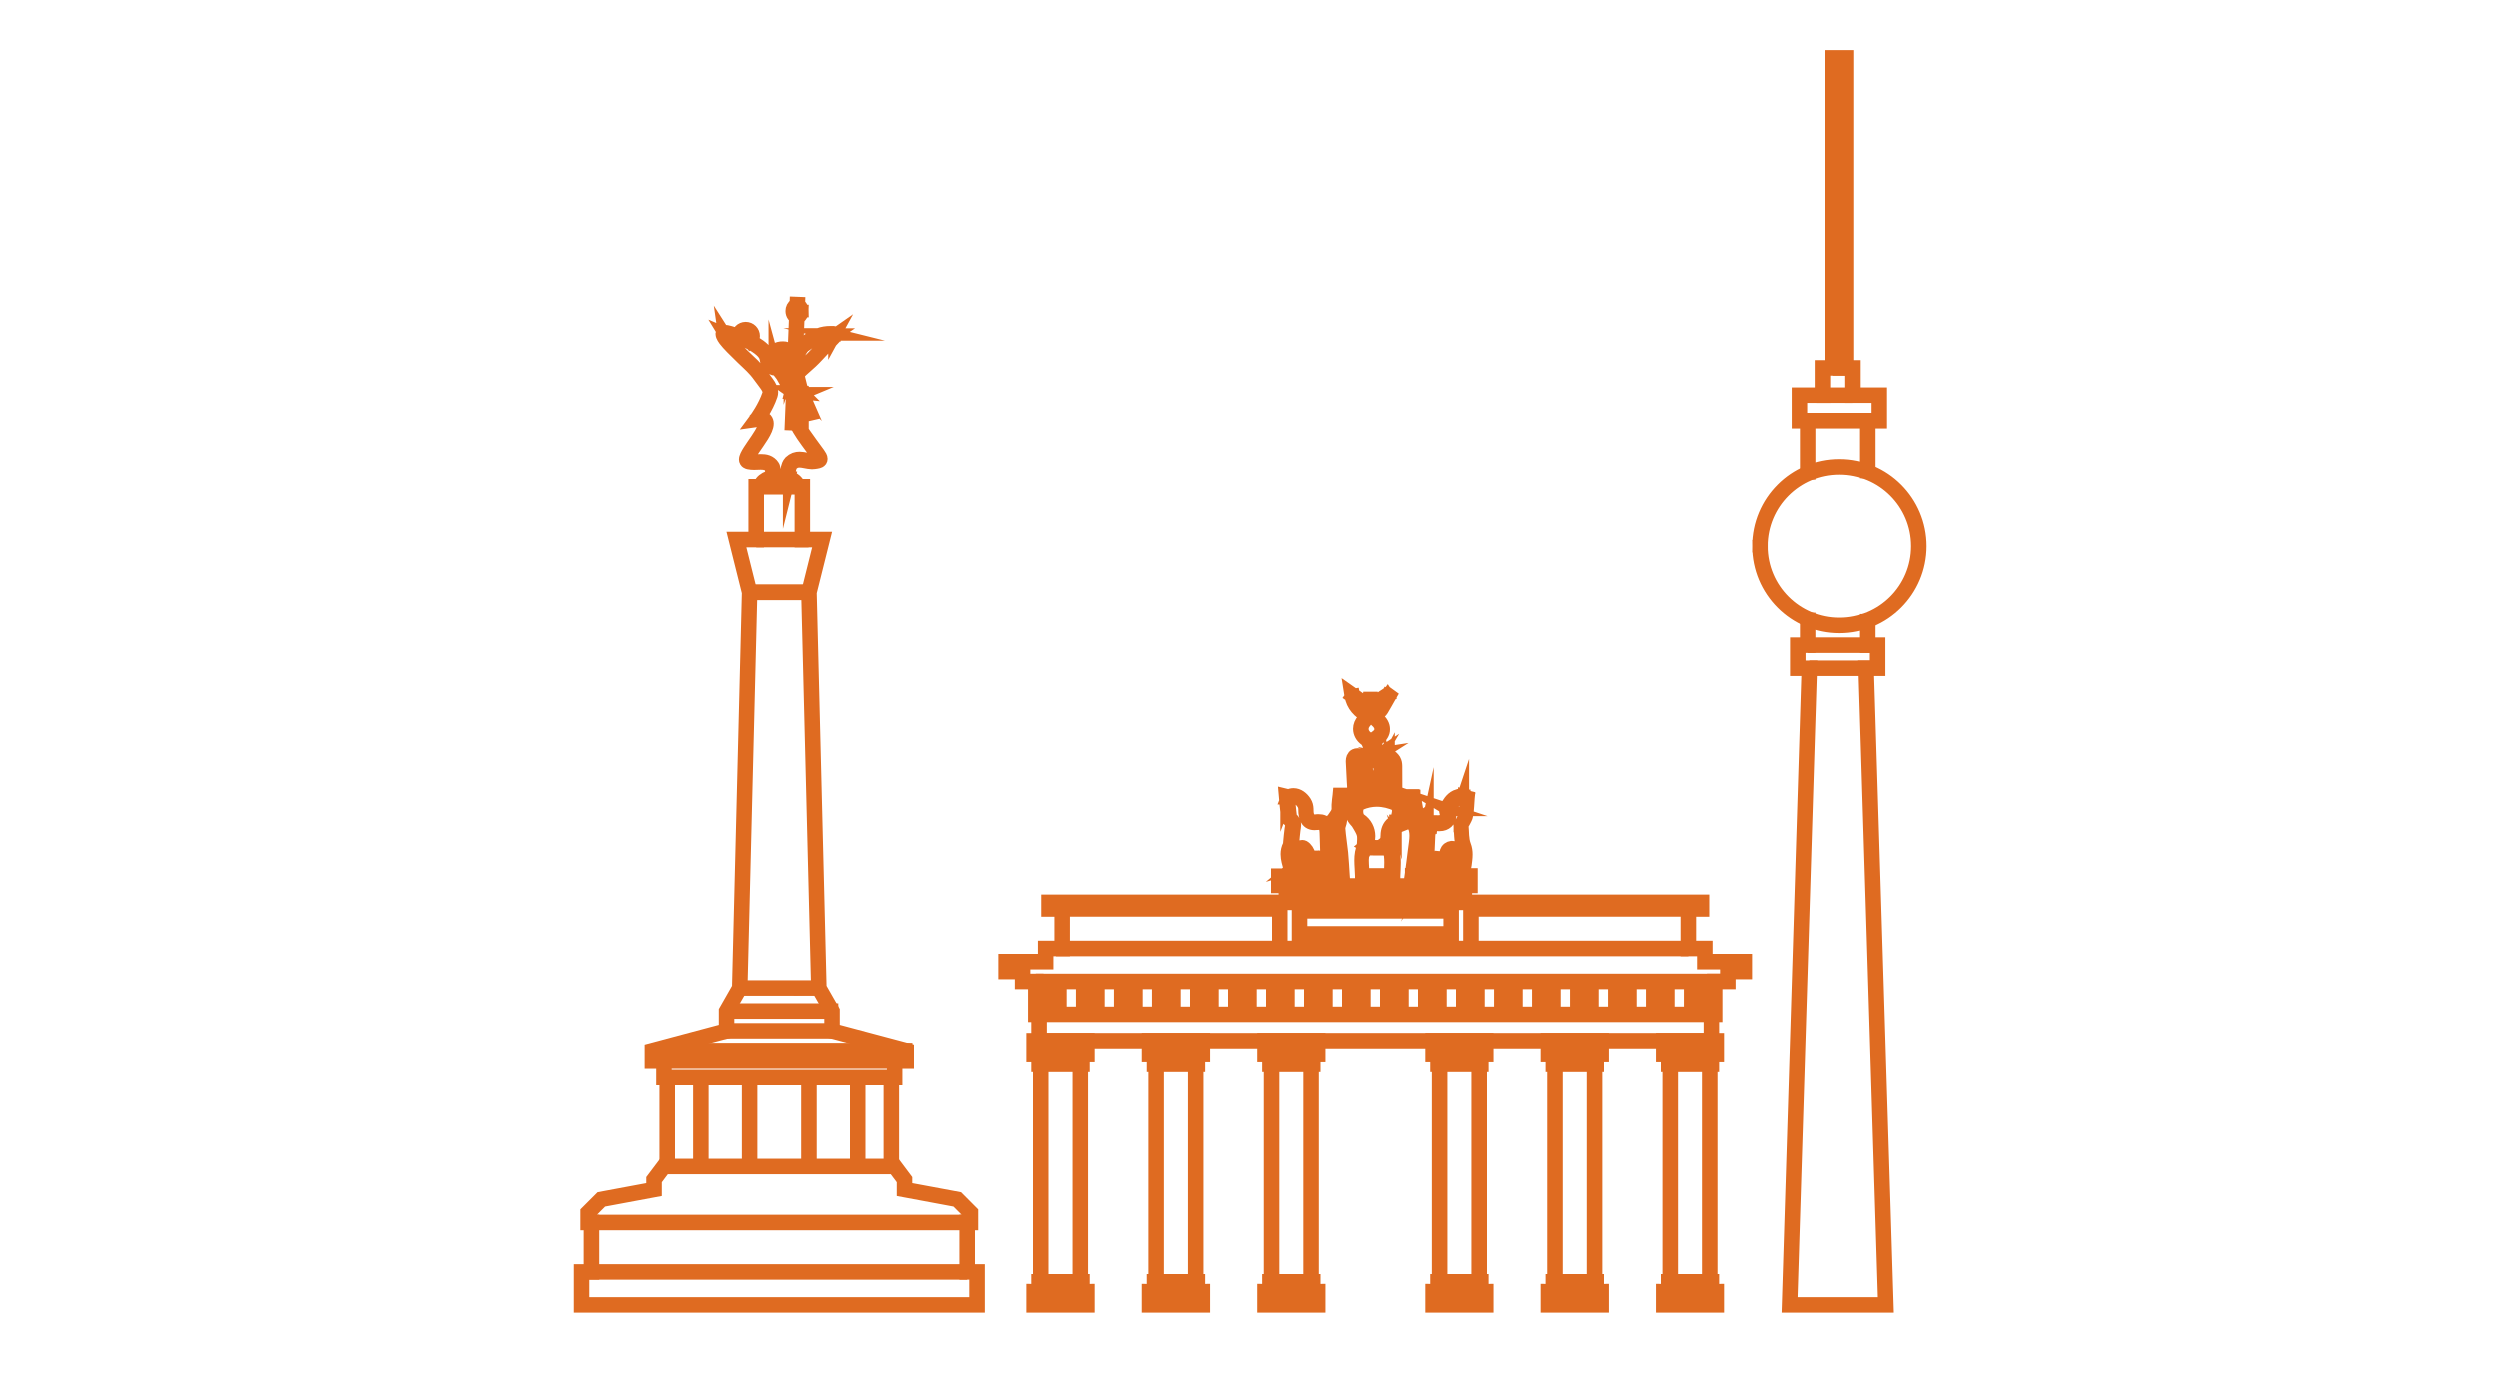 <svg xmlns="http://www.w3.org/2000/svg" id="Layer_1" viewBox="0 0 400 220"><defs><style>.cls-1{fill:none;stroke:#df6b21;stroke-miterlimit:10;stroke-width:2px;}.cls-2{fill:#fff;opacity:0;}</style></defs><rect class="cls-2" width="400" height="220"></rect><rect class="cls-2" width="400" height="220"></rect><path class="cls-1" d="M218.42,135.29l-.22-.11c-.41,.82-.51,1.67-.51,2.5,0,.83,.1,1.66,.11,2.49v.24h5.25v-.24c.03-.71,.08-1.42,.08-2.14,0-.8-.07-1.6-.33-2.42h0c-.14-.45-.22-.91-.22-1.36,0-.52,.1-1.04,.33-1.55,.04-.1,.11-.21,.18-.29,.07-.09,.14-.14,.19-.16,.24-.09,.43-.21,.59-.35,.23-.22,.36-.49,.44-.76,.08-.27,.12-.55,.16-.83,.15-.93,.43-1.85,.65-2.73l-.24-.06v.24h1.39v-.24l-.24,.04c.15,.82,.32,1.7,.45,2.59h0s0,.05,0,.07c0,.13-.05,.31-.12,.45h0c-.05,.11-.09,.19-.13,.27-.03,.08-.06,.16-.06,.26,0,.07,.02,.15,.06,.21,.03,.05,.06,.08,.1,.12,.05,.05,.11,.08,.17,.12,.06,.04,.14,.08,.22,.13l.13,.07,.12-.09c.25-.18,.48-.34,.72-.5l-.14-.2-.23,.09c.07,.16,.15,.31,.21,.44,.06,.13,.1,.24,.1,.32,0,.86,.01,1.73,.01,2.59,0,1.44,0,2.89-.02,4.34h0c0,.18-.03,.37-.08,.52l.23,.09-.23-.09s-.04,.06-.08,.11c-.05,.05-.11,.11-.18,.19l.18,.16,.17-.17c-.08-.08-.17-.14-.23-.19-.03-.03-.05-.05-.07-.07-.02-.02-.02-.03-.02-.04h0c-.04-.11-.05-.28-.05-.45,0-.05,0-.1,0-.16h0c0-1.39,0-2.78,0-4.18v-3l-.2-.04c-.27-.05-.51-.09-.81-.15l-.52-.09,.27,.46c.39,.66,.51,1.31,.51,1.98,0,.74-.15,1.5-.24,2.28-.15,1.34-.35,2.69-.54,4.13l-.04,.27h3.75l-.04-.27v-.02s0-.06,.02-.11c.02-.07,.05-.16,.08-.26,.03-.1,.06-.21,.06-.33,0-.08-.01-.17-.06-.25-.03-.06-.08-.12-.14-.17-.08-.07-.19-.11-.31-.14-.12-.03-.26-.04-.42-.04v.17s.06-.16,.06-.16c-.01,0-.03-.01-.06-.01v.17s.06-.16,.06-.16l-.04,.1,.06-.09s0,0-.02-.01l-.04,.1,.06-.09-.02,.03,.02-.03h0s-.02,.03-.02,.03l.02-.03h0s-.04-.04-.06-.08c-.04-.06-.08-.14-.1-.22-.03-.08-.04-.15-.04-.18h0s-.17,0-.17,0h.17s0,0,0,0h0s0,0,0,0h0c.01-1.57,.04-3.14,.14-4.7h0c.01-.22,.07-.44,.15-.68,.08-.24,.17-.49,.23-.76l-.24-.05,.24,.06s.01-.07,.01-.1c0-.11-.03-.18-.05-.25-.02-.07-.05-.13-.07-.19l-.23,.06v.24c.3,0,.61,0,.94,0,.2,0,.4,0,.61,.01,.04,0,.08,0,.12,0,.48,0,.9-.16,1.2-.44,.3-.28,.46-.68,.46-1.12,0-.23-.04-.48-.14-.73l-.23,.08,.23-.08s-.02-.06-.02-.09c0-.01,0-.02,0-.03h0s-.01,0-.01,0h.01s0,0,0,0h-.01s.01,0,.01,0l-.06-.02,.05,.03h0s-.06-.03-.06-.03l.05,.03h0c.27-.49,.54-.96,.88-1.3,.17-.17,.36-.31,.58-.41,.22-.1,.47-.17,.76-.18v-.16s0,.16,0,.16h0v-.16s0,.16,0,.16v-.12l-.04,.12s.02,0,.04,0v-.12l-.04,.12,.02-.05-.03,.05h0s.02-.05,.02-.05l-.03,.05s.03,.02,.07,.05c.04,.03,.09,.07,.18,.11h0c.19,.07,.38,.11,.51,.14l.06-.24-.24-.02c-.07,.84-.09,1.74-.22,2.62-.02,.16-.09,.33-.18,.51-.09,.18-.2,.37-.29,.57h0s0,0,0,0c-.02,.05-.08,.13-.15,.22-.03,.05-.07,.1-.1,.16-.03,.06-.05,.13-.06,.22,0,.01,0,.02,0,.04l.24-.02-.24,.02c.04,.55,.05,1.13,.09,1.71,.04,.58,.12,1.16,.33,1.7,.17,.45,.23,.87,.23,1.3,0,.54-.09,1.08-.16,1.66h0c-.01,.11-.03,.22-.06,.32-.03,.09-.06,.17-.09,.2h0s-.12,.08-.22,.13c-.11,.04-.24,.08-.38,.15l.1,.22,.24,.04c.17-.93,.35-1.68,.42-2.46,0-.02,0-.04,0-.06,0-.1-.02-.19-.06-.28-.06-.15-.16-.29-.28-.42-.18-.2-.4-.37-.64-.51-.12-.07-.24-.12-.36-.16-.12-.04-.25-.07-.37-.07-.04,0-.09,0-.13,0h0c-.19,.03-.36,.09-.49,.19-.1,.07-.19,.16-.25,.25-.1,.15-.15,.31-.18,.47-.03,.17-.04,.34-.04,.51h0c0,.87-.05,1.73-.1,2.61,0,0,0,.02,0,.04,0,.03-.03,.07-.06,.12-.03,.05-.07,.11-.1,.18l.22,.11v-.24s-.02,0-.02,0v-2.51l-.22-.02c-.13-.01-.26-.03-.39-.04l-.22-.02-.04,.22c-.17,.88-.35,1.77-.54,2.77l-.06,.29h5.33v1.04h-30.11v-1h6.13l-.06-.29c-.21-1.03-.4-1.98-.59-2.92l-.04-.21h-.21c-.09,.02-.17,.02-.26,.03h-.23v2.69h.24l-.07-.23c-.1,.03-.21,.06-.31,.09l.07,.23,.22-.11c-.06-.12-.13-.22-.19-.31-.03-.04-.05-.08-.06-.12-.01-.03-.02-.06-.02-.08h0c-.06-.82,.01-1.68-.13-2.55h0c-.04-.25-.15-.5-.3-.73-.15-.23-.34-.42-.56-.55h0c-.08-.04-.17-.06-.25-.06-.09,0-.18,.02-.26,.04-.15,.04-.3,.12-.45,.21-.22,.14-.44,.31-.6,.5-.08,.09-.16,.19-.21,.28-.05,.1-.1,.2-.1,.33,0,.01,0,.02,0,.04h0c.06,.78,.21,1.54,.35,2.49l.24-.04,.11-.22c-.07-.04-.14-.06-.21-.09-.1-.04-.21-.08-.28-.11-.03-.02-.06-.03-.06-.04h0s-.06,.05-.06,.05l.07-.02s-.01-.03-.02-.03l-.06,.05,.07-.02h0c-.2-.73-.42-1.44-.42-2.13,0-.4,.07-.79,.28-1.2,.07-.14,.09-.28,.11-.41,.01-.13,.02-.25,.03-.35h0c.07-.67,.11-1.33,.2-1.97,.03-.24,.1-.5,.1-.78,0-.17-.03-.35-.11-.53-.08-.18-.22-.34-.41-.49h0s-.05-.06-.08-.12c-.04-.1-.08-.25-.1-.41-.02-.17-.04-.34-.06-.51-.1-.8-.16-1.62-.24-2.46l-.24,.02-.06,.24,.03-.14-.05,.13h.01s.03-.13,.03-.13l-.05,.13v-.03s0,.03,0,.03h0v-.03s0,.03,0,.03c0,0,.02,0,.04,.02,.03,.01,.08,.03,.13,.05,.05,.02,.12,.03,.19,.03,.05,0,.12,0,.18-.04h0c.21-.11,.42-.16,.61-.16,.28,0,.55,.09,.8,.27,.25,.17,.48,.42,.67,.71,.09,.15,.15,.29,.19,.43,.06,.21,.07,.42,.07,.66,0,.23,0,.48,.07,.75h0c.04,.2,.1,.38,.17,.55,.11,.25,.27,.47,.5,.62,.23,.15,.52,.23,.85,.23,.1,0,.2,0,.3-.02,.14-.01,.26-.02,.38-.02,.23,0,.41,.03,.54,.08,.1,.04,.18,.09,.25,.16,.1,.1,.18,.24,.24,.45,.06,.21,.09,.48,.1,.81,.05,1.63,.1,3.26,.15,4.88,0,.01,0,.03,0,.04,0,.1-.01,.19-.03,.25-.03,.09-.07,.14-.12,.17-.05,.03-.14,.06-.27,.06-.08,0-.17,0-.28-.03l-.29-.06v1.81h3.69l-.02-.26c-.09-1.25-.14-2.46-.26-3.67-.13-1.31-.36-2.61-.45-3.89,0-.02,0-.04,0-.06,0-.17,.05-.37,.12-.59,.07-.22,.15-.46,.17-.73,.01-.23,.02-.47,.02-.7,0-.46-.02-.91-.02-1.36,0-.13,0-.25,0-.38h0c.01-.48,.1-.97,.16-1.47l-.24-.03v.24h1.2v-.24l-.19,.15c.33,.43,.55,.91,.69,1.43,.14,.53,.21,1.1,.25,1.7h0c0,.15,.06,.28,.13,.39,.1,.17,.24,.31,.36,.45,.13,.14,.24,.27,.31,.39h0c.17,.29,.36,.58,.51,.87,.16,.29,.29,.58,.36,.87h0c.02,.08,.04,.2,.05,.32,0,.13,.01,.27,.01,.41,0,.25-.01,.5-.03,.68,0,.09-.01,.17-.02,.22,0,.03,0,.05,0,.06,0,.01,0,.02,0,.02l.24,.03-.22-.11,.22,.11,.24,.03s.05-.51,.05-1.04c0-.15,0-.3-.02-.45-.01-.15-.03-.28-.06-.41h0c-.09-.35-.24-.67-.41-.98-.17-.31-.35-.6-.52-.88h0c-.07-.12-.16-.23-.24-.32-.13-.15-.26-.28-.36-.4-.05-.06-.08-.12-.11-.16-.02-.05-.03-.09-.04-.12h0c-.04-.62-.11-1.22-.26-1.8-.16-.57-.4-1.12-.77-1.61l-.07-.09h-1.53l-.02,.22c-.05,.48-.14,.99-.16,1.51h0c0,.13,0,.26,0,.39,0,.46,.02,.91,.02,1.36,0,.23,0,.45-.02,.67,0,.18-.08,.39-.15,.61-.07,.22-.15,.47-.15,.73,0,.03,0,.06,0,.09,.1,1.32,.32,2.61,.45,3.9,.12,1.2,.17,2.4,.26,3.66l.24-.02v-.24h-2.95v-1.03h-.24l-.05,.24c.13,.03,.25,.04,.37,.04,.13,0,.25-.02,.37-.06,.09-.03,.17-.08,.24-.13,.11-.09,.19-.21,.23-.34,.05-.13,.07-.28,.07-.44,0-.02,0-.04,0-.06-.05-1.63-.1-3.26-.15-4.88,0-.32-.04-.59-.1-.84-.04-.18-.1-.35-.19-.49-.12-.22-.31-.39-.54-.5-.23-.11-.49-.15-.8-.15-.13,0-.28,0-.43,.03-.09,0-.17,.01-.25,.01-.18,0-.32-.03-.43-.07-.17-.07-.28-.16-.39-.32-.1-.16-.18-.37-.24-.63h0c-.06-.27-.04-.56-.06-.9-.01-.17-.03-.34-.08-.53-.05-.18-.13-.37-.25-.56-.22-.34-.49-.63-.81-.85-.32-.22-.68-.35-1.07-.35-.27,0-.56,.07-.83,.21h0l.04,.07v-.08s-.01,0-.04,.01l.04,.07v-.08s-.01,0-.03,0c-.03,0-.06-.02-.09-.03-.02,0-.03-.01-.05-.02-.02,0-.03-.01-.07-.02l-.33-.08,.03,.34c.08,.83,.13,1.65,.24,2.48,.03,.2,.04,.45,.09,.7,.02,.12,.05,.24,.1,.36,.05,.11,.12,.23,.23,.31h0c.15,.12,.23,.22,.27,.32,.05,.1,.06,.2,.07,.32,0,.2-.06,.44-.1,.71-.1,.67-.14,1.34-.21,1.98h0c-.01,.13-.02,.25-.03,.35-.01,.1-.03,.19-.06,.24-.24,.47-.33,.95-.33,1.41,0,.79,.25,1.54,.44,2.25h0c.02,.06,.05,.11,.08,.15,.06,.07,.12,.11,.19,.15,.1,.05,.2,.09,.29,.12,.09,.03,.18,.07,.22,.09l.42,.22-.07-.47c-.14-.96-.29-1.72-.35-2.46h0s0,0,0,0h-.02s.02,0,.02,0h0s-.02,0-.02,0h.02s.02-.07,.04-.11c.04-.07,.12-.16,.21-.25,.14-.14,.32-.27,.49-.37,.08-.05,.17-.09,.24-.11,.07-.02,.13-.04,.16-.04,.01,0,.02,0,.03,0h0s0,0,0,0h0s0,0,0,0h0s0,0,0,0h0c.12,.06,.27,.21,.39,.38,.12,.17,.2,.38,.22,.54h0c.13,.79,.06,1.64,.12,2.5h0c0,.08,.03,.16,.05,.23,.04,.1,.09,.19,.14,.26,.05,.08,.09,.15,.12,.2l.09,.18,.19-.06c.1-.03,.2-.06,.3-.09l.18-.05v-2.64h-.24v.24c.1,0,.19-.01,.27-.02l-.02-.24-.24,.05c.19,.95,.38,1.89,.59,2.92l.24-.05v-.24h-6.32v1.97h31.08v-2.01h-5.52v.24l.24,.05c.2-1,.37-1.88,.54-2.77l-.24-.05-.03,.24c.13,.01,.26,.03,.39,.04l.03-.24h-.24v2.77h.66s.07-.13,.07-.13c.02-.05,.07-.12,.11-.2,.02-.04,.05-.09,.07-.14,.02-.05,.04-.11,.04-.18,.05-.87,.1-1.75,.1-2.63h0c0-.14,0-.27,.03-.38,.03-.17,.08-.3,.15-.38,.04-.04,.08-.08,.14-.11,.06-.03,.14-.06,.24-.07h0s.03,0,.05,0c.09,0,.22,.03,.36,.1,.21,.1,.44,.26,.61,.43,.08,.09,.15,.17,.19,.25,.04,.08,.06,.14,.06,.17h0c-.07,.74-.24,1.48-.41,2.43l-.08,.45,.42-.19c.1-.05,.23-.09,.36-.14,.13-.05,.28-.12,.4-.24h0c.11-.12,.17-.26,.21-.4,.04-.14,.06-.27,.07-.39h0c.07-.56,.16-1.12,.16-1.72,0-.47-.06-.96-.26-1.47-.18-.47-.26-1.01-.3-1.56-.04-.56-.04-1.14-.09-1.72h0s-.07,0-.07,0h.07s-.07,0-.07,0h.07s0,0,0,0h0s0,0,0,0h0s0,0,0,0h0s0-.02,.02-.04c.02-.04,.06-.09,.1-.15,.04-.06,.09-.13,.13-.21h0c.08-.17,.19-.36,.29-.56,.1-.2,.19-.41,.22-.65,.13-.91,.16-1.83,.22-2.65l.02-.2-.2-.05c-.15-.04-.33-.08-.48-.13h0v.02s0-.02,0-.02h0v.02s0-.02,0-.02c0,0-.01,0-.03-.02-.02-.02-.06-.05-.11-.08-.02-.02-.05-.03-.09-.05-.04-.02-.08-.03-.14-.03h-.02c-.36,.02-.67,.1-.95,.23-.41,.19-.73,.49-.99,.83-.26,.34-.48,.72-.68,1.09h0s0,0,0,0c-.05,.09-.06,.17-.06,.25,0,.09,.02,.18,.04,.25h0c.07,.2,.11,.4,.11,.57,0,.32-.11,.58-.31,.77-.2,.18-.49,.3-.87,.3-.03,0-.06,0-.09,0-.21-.01-.42-.01-.63-.01-.33,0-.65,0-.94,0h-.32l.08,.31c.03,.1,.06,.17,.08,.23,.01,.03,.02,.05,.02,.07v.02s0,0,0,0h.01s-.01,0-.01,0h0s.01,0,.01,0h0s0,0,0,0h0s0-.01,0-.01h0c-.05,.23-.14,.47-.22,.72-.08,.25-.15,.52-.17,.8h0c-.09,1.57-.13,3.15-.14,4.72h.24s-.24,0-.24,0h0c0,.11,.02,.21,.05,.3,.04,.14,.11,.27,.18,.39,.04,.06,.08,.11,.13,.16,.03,.02,.05,.05,.09,.07,.04,.02,.09,.04,.15,.04,.12,0,.22,.01,.29,.03,.05,.01,.09,.02,.11,.04,.03,.02,.04,.02,.04,.03,0,0,0,0,0,.03,0,.02,0,.06-.02,.11-.02,.07-.05,.16-.08,.26-.03,.1-.06,.21-.06,.33,0,.03,0,.05,0,.08l.24-.03v-.24h-3.2v.24l.24,.03c.19-1.44,.4-2.78,.54-4.14,.08-.75,.24-1.52,.24-2.33,0-.73-.13-1.48-.57-2.23l-.21,.12-.04,.24c.3,.05,.54,.1,.8,.15l.04-.24h-.24c0,.94,0,1.87,0,2.8,0,1.4,0,2.79,0,4.18h0s0,.1,0,.16c0,.19,0,.4,.08,.62h0c.03,.07,.07,.13,.11,.18,.06,.07,.13,.13,.19,.18,.06,.05,.11,.09,.15,.12l.19,.18,.17-.2s.1-.1,.16-.17c.06-.07,.14-.15,.18-.27h0c.08-.23,.11-.47,.12-.69h0c0-1.45,.02-2.89,.02-4.34,0-.87,0-1.73-.01-2.6,0-.2-.07-.37-.14-.53-.07-.15-.15-.29-.2-.41l-.11-.28-.25,.17c-.23,.16-.47,.33-.72,.51l.14,.2,.12-.21c-.15-.08-.25-.14-.29-.17l-.02-.02h0s-.04,.03-.04,.03l.05-.02v-.02s-.05,.04-.05,.04l.05-.02-.07,.03h.07v-.03s-.07,.03-.07,.03h.07s0,0,0,0h0s0,0,0-.02c.01-.05,.06-.15,.14-.3h0c.09-.19,.16-.42,.17-.66,0-.05,0-.09-.01-.14h0c-.13-.9-.3-1.79-.45-2.6l-.04-.2h-1.79l-.04,.18c-.21,.85-.5,1.79-.65,2.77-.06,.38-.11,.72-.22,.98-.06,.13-.13,.24-.23,.34-.1,.1-.23,.18-.42,.25-.17,.06-.29,.18-.4,.31-.1,.13-.18,.27-.24,.4-.26,.57-.38,1.16-.38,1.75,0,.51,.09,1.02,.25,1.51h0c.24,.75,.3,1.5,.3,2.27,0,.7-.05,1.41-.07,2.13h.24s0-.24,0-.24h-4.77v.24h.24c-.01-.86-.11-1.69-.11-2.48,0-.79,.1-1.55,.46-2.28l.02-.04v-.04s-.24-.03-.24-.03h0Z"></path><path class="cls-1" d="M218.4,135.32l.21,.12c.3-.52,.44-1.1,.44-1.66,0-1.05-.51-2.07-1.44-2.68-.15-.09-.27-.27-.36-.49-.09-.22-.14-.49-.14-.76,0-.28,.05-.55,.15-.77,.05-.11,.11-.2,.17-.27,.06-.07,.14-.12,.21-.16h0c.89-.39,1.77-.57,2.65-.57,1.08,0,2.16,.27,3.23,.76h0s.08,.04,.12,.06c.03,.02,.06,.05,.07,.07h0s.02-.01,.02-.01h-.02s0,.01,0,.01h.02s-.02,0-.02,0h0s.02,.06,.03,.12c.01,.07,.02,.16,.02,.26,0,.36-.07,.86-.18,1.27-.06,.21-.12,.4-.19,.53-.03,.07-.07,.12-.09,.15-.01,.02-.02,.03-.03,.03h0s.01,.03,.01,.03v-.02s-.01,0-.01,0v.02s0-.02,0-.02h0c-.28,.14-.52,.3-.71,.5-.28,.29-.46,.63-.56,.99-.1,.36-.13,.74-.13,1.13,0,.06,0,.12,0,.18,.01,.51,.09,1.01,.15,1.53l.24-.02v-.24c-.53,0-1.06,0-1.59,0-.64,0-1.29,0-1.93-.01h0v.13s.06-.12,.06-.12c0,0-.02-.01-.06-.01v.13s.06-.12,.06-.12h0s0,0,0,0h0s0,0,0,0h0s-.03-.03-.05-.05c-.04-.04-.08-.08-.11-.12-.02-.02-.03-.04-.04-.05h-.01s0-.02,0-.02h0l-.19,.15,.21,.12-.21-.12-.19,.15s.06,.08,.15,.17c.04,.04,.09,.09,.14,.13,.03,.02,.06,.04,.09,.06,.04,.02,.08,.04,.15,.04h0c.65,.01,1.3,.02,1.94,.02,.53,0,1.06,0,1.59,0h.27l-.03-.27c-.05-.54-.13-1.03-.14-1.5,0-.06,0-.11,0-.17,0-.48,.05-.92,.21-1.28,.08-.18,.19-.35,.34-.49,.15-.15,.33-.28,.57-.4h0c.09-.04,.16-.11,.21-.18,.09-.12,.17-.27,.23-.45,.1-.26,.18-.57,.24-.89,.06-.32,.09-.64,.09-.91,0-.13,0-.26-.03-.37,0-.06-.02-.11-.04-.16-.02-.05-.04-.1-.08-.15h0c-.05-.07-.12-.12-.18-.17-.06-.04-.13-.08-.2-.11h0c-1.13-.51-2.27-.8-3.43-.8-.95,0-1.9,.19-2.85,.61h0c-.15,.07-.27,.16-.38,.28-.16,.18-.26,.39-.34,.63-.07,.23-.1,.48-.1,.74,0,.32,.05,.65,.17,.94,.12,.29,.29,.55,.55,.72,.79,.51,1.22,1.37,1.22,2.27,0,.48-.12,.97-.38,1.42l-.08,.14,.1,.13,.19-.15h0Z"></path><path class="cls-1" d="M217.78,123.06l.21,.12c.13-.23,.23-.45,.35-.67,.11-.21,.23-.41,.37-.57h0c.13-.16,.31-.3,.51-.46,.21-.16,.46-.33,.73-.54l-.15-.19h-.24c-.02,.4-.04,.62-.05,.85v.25s.24,0,.24,0c.05,0,.09,0,.14,0h.25s0-1.53,0-1.53h-.24l-.04,.24c.18,.03,.36,.04,.52,.05,.16,.02,.29,.05,.38,.1h0l.1-.17-.17,.11s.04,.05,.07,.07l.1-.17-.17,.11,.11-.07-.13,.02s0,.01,.02,.04l.11-.07-.13,.02h0s0,0,0,0h0s0,0,0,0h0s0,0,0,.02c0,.03,0,.07-.01,.12-.02,.16-.08,.38-.12,.52-.06,.21-.11,.4-.11,.61,0,.18,.04,.37,.15,.54,.1,.17,.26,.32,.47,.46h0c.16,.11,.3,.3,.45,.54,.15,.24,.31,.52,.53,.78l.9,1.07-.49-1.31c-.19-.51-.42-.99-.52-1.46h0c-.04-.16-.05-.32-.05-.5,0-.2,.02-.41,.06-.61h0s-.11-.02-.11-.02l.09,.06s0-.01,.02-.04l-.11-.02,.09,.06h0s0,0,0,0h0s0,0,0,0c0,0,.02-.02,.04-.04,.04-.03,.09-.06,.14-.08,.02-.01,.05-.02,.06-.02h.02s0,0,0,0v-.05s0,.05,0,.05h0v-.05s0,.05,0,.05v-.15l-.07,.13s.07,.02,.07,.02v-.15l-.07,.13h0c.25,.14,.49,.36,.63,.59h0c.05,.08,.09,.2,.12,.32,.03,.13,.04,.26,.04,.39,0,.9,.01,1.81,.01,2.72s0,1.82,0,2.74h.24l.05-.24c-.25-.05-.43-.13-.57-.22-.1-.07-.18-.14-.24-.23-.09-.12-.15-.28-.18-.45s-.04-.38-.04-.6,0-.46,0-.7c0-.27-.01-.55-.07-.83l-.29-1.38-.19,1.4c-.14,1.03-.26,1.92-.39,2.89l.24,.03,.06-.24c-.1-.02-.17-.05-.22-.08-.08-.04-.11-.08-.13-.12-.02-.04-.03-.09-.03-.16,0-.09,.02-.22,.05-.36,.03-.14,.07-.29,.07-.45,0-.02,0-.05,0-.08-.05-.55,0-1.13-.13-1.75l-.35-1.72-.13,1.75c-.07,.99-.15,1.98-.23,3.05l.24,.02v-.24h-2.09v.24h.24c.06-1.02,.16-2.11,.16-3.21h0s-.02,0-.02,0h.02c0-.23-.07-.43-.15-.62-.08-.19-.16-.36-.22-.51l-.04-.1-.1-.04c-.2-.08-.41-.17-.61-.26l-.09,.22,.21,.12-.21-.12-.09,.22c.2,.08,.41,.17,.61,.25l.09-.22-.23,.08c.07,.19,.16,.37,.23,.53,.07,.16,.11,.31,.11,.43h0s.02,0,.02,0h-.02c0,1.07-.1,2.15-.16,3.2v.26s2.56,0,2.56,0l.02-.22c.08-1.07,.15-2.06,.23-3.05l-.24-.02-.24,.05c.11,.54,.08,1.1,.12,1.7,0,.01,0,.02,0,.04,0,.08-.02,.21-.05,.35-.03,.14-.07,.29-.07,.46,0,.08,0,.17,.04,.26,.04,.13,.12,.26,.24,.36,.12,.1,.28,.17,.47,.21l.26,.07,.04-.27c.13-.97,.25-1.86,.39-2.89l-.24-.03-.24,.05c.05,.22,.06,.47,.06,.73,0,.23,0,.46,0,.7,0,.2,0,.41,.04,.61,.02,.15,.06,.3,.12,.44,.09,.21,.23,.41,.44,.57,.21,.16,.47,.28,.81,.35l.29,.07v-.3c0-.92,0-1.83,0-2.74s0-1.82-.01-2.72c0-.16-.02-.32-.05-.49-.04-.16-.09-.33-.18-.48h0c-.2-.32-.49-.58-.81-.76h0c-.07-.03-.12-.04-.16-.04-.04,0-.08,0-.12,.01-.06,.01-.12,.04-.18,.06-.09,.04-.17,.09-.24,.15-.04,.03-.07,.06-.11,.1-.03,.04-.07,.09-.08,.17h0c-.04,.22-.07,.46-.07,.7,0,.2,.02,.41,.06,.6h0c.12,.55,.37,1.04,.54,1.52l.23-.08,.19-.16c-.18-.22-.33-.48-.49-.73-.16-.25-.33-.5-.59-.68h0c-.17-.11-.27-.22-.32-.31-.05-.09-.08-.18-.08-.29,0-.12,.03-.28,.09-.47,.03-.11,.07-.25,.1-.39,.01-.07,.03-.14,.04-.2,0-.07,.02-.13,.02-.19,0-.04,0-.09-.02-.14,0-.03-.02-.06-.04-.09-.02-.03-.05-.07-.1-.1h0c-.18-.1-.38-.14-.56-.16-.18-.02-.36-.03-.51-.05l-.28-.04v1.57h.24v-.24s-.09,0-.13,0v.24s.24,.01,.24,.01c.01-.23,.02-.45,.04-.86l.03-.53-.42,.33c-.26,.21-.5,.37-.72,.54-.22,.16-.42,.33-.59,.53h0c-.17,.21-.31,.43-.43,.66-.12,.23-.22,.45-.34,.66l-.13,.24,.25,.1,.09-.22h0Z"></path><path class="cls-1" d="M222.14,111.34l-.21-.12c-.4,.72-.79,1.44-1.22,2.14h0c-.04,.06-.09,.13-.16,.19-.07,.06-.15,.11-.23,.15h0c-.19,.09-.34,.2-.46,.34-.12,.14-.19,.31-.18,.48,0,.15,.05,.3,.13,.43,.08,.13,.2,.26,.34,.37,.26,.21,.45,.44,.57,.66,.12,.23,.18,.45,.18,.67s-.06,.44-.19,.65c-.13,.21-.33,.41-.61,.59h0c-.13,.08-.23,.17-.31,.27-.13,.15-.2,.31-.24,.47-.04,.16-.05,.32-.05,.47s0,.27,0,.4c0,.18-.02,.34-.07,.46l.22,.1-.22-.1c-.03,.07-.05,.12-.06,.18-.02,.08-.03,.14-.05,.2-.02,.05-.04,.09-.09,.13l.17,.18,.24-.02c-.02-.21-.02-.44-.03-.67-.01-.23-.04-.47-.11-.71-.07-.22-.16-.45-.27-.68-.12-.22-.27-.43-.48-.58h0c-.26-.18-.45-.4-.58-.64-.13-.23-.19-.48-.19-.74,0-.38,.15-.77,.48-1.13h0c.25-.27,.43-.56,.63-.82l.16-.21-.23-.14c-.64-.38-1.19-.8-1.61-1.29-.42-.5-.71-1.08-.84-1.84l-.24,.04-.14,.2c.9,.64,1.79,1.27,2.71,1.92l.33,.23,.05-.4c.05-.4,.1-.8,.15-1.21l-.24-.03v.24c.07,0,.15,0,.22,0v-.24s-.23,.05-.23,.05c.08,.4,.16,.79,.25,1.21l.09,.44,.32-.32c.4-.4,.7-.75,1.04-1.02h0c.38-.3,.82-.56,1.26-.85l-.13-.2-.14,.2,.17,.12,.14-.2-.21-.12,.21,.12,.14-.2-.31-.22-.14,.09c-.42,.28-.87,.54-1.29,.87h0c-.39,.31-.69,.67-1.08,1.05l.17,.17,.24-.05c-.09-.43-.17-.82-.25-1.21l-.04-.19h-.19c-.08,0-.15,0-.22,0h-.22s-.03,.21-.03,.21c-.05,.41-.1,.82-.15,1.21l.24,.03,.14-.2c-.91-.65-1.81-1.28-2.71-1.92l-.47-.33,.09,.57c.14,.84,.47,1.52,.94,2.08,.47,.56,1.07,1,1.73,1.4l.12-.21-.19-.15c-.21,.28-.39,.56-.6,.78h0c-.41,.44-.61,.95-.61,1.46,0,.34,.09,.67,.25,.97s.41,.57,.73,.8h0c.12,.08,.24,.23,.33,.42,.1,.18,.18,.4,.24,.59,.06,.18,.08,.38,.09,.6,.01,.22,.01,.45,.04,.69l.04,.5,.36-.35c.07-.06,.12-.13,.16-.2,.06-.1,.08-.2,.1-.28,.02-.08,.03-.13,.05-.16h0c.1-.23,.12-.46,.12-.67,0-.14,0-.27,0-.4,0-.17,.01-.32,.07-.44,.03-.06,.06-.12,.11-.18,.05-.06,.11-.12,.2-.17h0c.33-.21,.59-.46,.76-.75,.17-.28,.27-.59,.26-.91,0-.31-.08-.61-.24-.9-.16-.29-.39-.56-.69-.81-.11-.09-.19-.18-.23-.25-.04-.07-.06-.13-.06-.18,0-.05,.02-.1,.07-.17,.06-.07,.15-.14,.3-.22h0s0,0,0,0c.11-.06,.22-.13,.33-.22,.1-.09,.2-.19,.27-.31h0c.43-.71,.82-1.44,1.23-2.15l.11-.19-.18-.13-.14,.2h0Z"></path><path class="cls-1" d="M217.78,123.06l-.09,.22c.2,.08,.41,.17,.61,.25l.09-.22h-.24c-.01,.22-.01,.44-.01,.67,0,.29,0,.58,0,.87,0,.69-.03,1.35-.2,1.95h0c-.09,.32-.17,.56-.25,.73-.05,.12-.11,.21-.15,.27-.04,.04-.07,.07-.1,.1-.05,.04-.12,.07-.21,.1-.09,.03-.22,.06-.37,.1l.06,.23h.24c-.13-2.21-.29-4.37-.37-6.53h0v-.05c0-.18,.04-.34,.11-.43,.03-.05,.07-.08,.12-.1,.05-.02,.1-.04,.19-.04,.08,0,.17,.01,.28,.05h0c.15,.05,.25,.11,.31,.17,.03,.03,.05,.05,.06,.08,.01,.02,.01,.04,.01,.07,0,.03,0,.07-.03,.12-.03,.05-.07,.12-.14,.19h0c-.11,.11-.2,.22-.28,.34-.07,.12-.12,.25-.12,.4,0,.12,.03,.23,.08,.34,.05,.11,.13,.2,.23,.3l.03,.04,.05,.02,.09-.22,.17-.17c-.07-.07-.12-.13-.14-.18-.02-.05-.03-.08-.03-.12,0-.04,.01-.09,.05-.15,.04-.07,.1-.15,.2-.24h0c.1-.1,.18-.2,.24-.31,.06-.11,.09-.23,.09-.35,0-.09-.02-.18-.06-.27-.06-.12-.15-.23-.26-.31-.11-.08-.25-.15-.4-.2h0c-.15-.05-.3-.07-.43-.07-.15,0-.29,.03-.41,.09-.18,.09-.31,.25-.38,.42-.07,.17-.1,.36-.1,.54,0,.02,0,.04,0,.07h0c.08,2.17,.24,4.34,.37,6.53l.02,.3,.29-.08c.17-.05,.31-.08,.45-.13,.11-.04,.21-.08,.31-.16,.07-.05,.14-.12,.2-.2,.09-.12,.16-.26,.24-.45,.07-.18,.15-.41,.23-.69h0c.19-.68,.22-1.38,.22-2.08,0-.29,0-.58,0-.87,0-.22,0-.44,.01-.66v-.17s-.15-.06-.15-.06c-.2-.08-.41-.17-.61-.26l-.09,.22,.17-.17-.17,.17h0Z"></path><path class="cls-1" d="M212.88,135.41h.24c.06-1.31,.09-2.47,.19-3.63h0s0-.05,.03-.09c.03-.06,.09-.14,.16-.22,.07-.08,.15-.18,.22-.28l-.2-.14-.22,.11c.07,.14,.15,.26,.21,.37,.03,.05,.05,.1,.07,.14,.02,.04,.02,.07,.02,.1,.03,2.36,.02,4.72,.02,7.08,0,.06,0,.12,0,.18s0,.11,0,.15c0,.04-.01,.07-.02,.09h0s0,0,0,0c-.03,.06-.07,.12-.14,.19-.06,.07-.14,.15-.21,.24l.19,.16,.2-.14c-.07-.1-.14-.18-.19-.24-.02-.03-.04-.06-.05-.08v-.02s-.01,0-.01,0h0c-.11-1.36-.18-2.73-.26-3.96h-.24s.24,.03,.24,.03h-.24s-.24,0-.24,0c.08,1.22,.15,2.6,.26,3.97h0c0,.08,.03,.15,.06,.21,.05,.09,.1,.16,.15,.21,.05,.06,.09,.11,.12,.15l.18,.27,.21-.24c.06-.07,.13-.14,.2-.22,.08-.08,.16-.18,.21-.31h0c.04-.08,.06-.16,.07-.23,.01-.07,.01-.14,.01-.21s0-.12,0-.18c0-2.36,0-4.72-.03-7.08,0-.09-.02-.18-.05-.26-.04-.12-.1-.22-.16-.31-.06-.09-.11-.17-.14-.24l-.19-.38-.24,.35c-.06,.09-.17,.21-.27,.33-.05,.06-.1,.13-.14,.21-.04,.08-.07,.17-.08,.27h0c-.1,1.17-.13,2.34-.19,3.66h0v.03l.24-.02h0Z"></path><polyline class="cls-1" points="172.85 204.84 166.52 204.84 166.52 205.33 172.85 205.33"></polyline><polyline class="cls-1" points="166.26 206.91 173.12 206.91 173.12 206.43 166.26 206.43"></polyline><polyline class="cls-1" points="166.52 170.49 172.85 170.49 172.85 170.01 166.52 170.01"></polyline><polyline class="cls-1" points="173.11 168.42 166.26 168.42 166.26 168.91 173.11 168.91"></polyline><polyline class="cls-1" points="191.31 204.84 184.98 204.84 184.98 205.33 191.31 205.33"></polyline><polyline class="cls-1" points="184.72 206.91 191.57 206.91 191.57 206.43 184.72 206.43"></polyline><polyline class="cls-1" points="184.98 170.49 191.31 170.49 191.31 170.01 184.98 170.01"></polyline><polyline class="cls-1" points="191.58 168.42 184.72 168.42 184.72 168.91 191.58 168.91"></polyline><polyline class="cls-1" points="209.77 204.84 203.44 204.84 203.44 205.33 209.77 205.33"></polyline><polyline class="cls-1" points="203.18 206.91 210.04 206.91 210.04 206.43 203.18 206.43"></polyline><polyline class="cls-1" points="203.44 170.49 209.77 170.49 209.77 170.01 203.44 170.01"></polyline><polyline class="cls-1" points="210.04 168.42 203.18 168.42 203.18 168.91 210.04 168.91"></polyline><polyline class="cls-1" points="236.67 204.84 230.34 204.84 230.34 205.33 236.67 205.33"></polyline><polyline class="cls-1" points="230.08 206.91 236.94 206.91 236.94 206.43 230.08 206.43"></polyline><polyline class="cls-1" points="230.34 170.49 236.67 170.49 236.67 170.01 230.34 170.01"></polyline><polyline class="cls-1" points="236.94 168.42 230.08 168.42 230.08 168.91 236.94 168.91"></polyline><polyline class="cls-1" points="255.13 204.84 248.8 204.84 248.8 205.33 255.13 205.33"></polyline><polyline class="cls-1" points="248.54 206.91 255.4 206.91 255.4 206.43 248.54 206.43"></polyline><polyline class="cls-1" points="248.8 170.49 255.13 170.49 255.13 170.01 248.8 170.01"></polyline><polyline class="cls-1" points="255.4 168.42 248.54 168.42 248.54 168.91 255.4 168.91"></polyline><polyline class="cls-1" points="273.59 204.84 267.26 204.84 267.26 205.33 273.59 205.33"></polyline><polyline class="cls-1" points="267 206.91 273.86 206.91 273.86 206.43 267 206.43"></polyline><polyline class="cls-1" points="267.26 170.49 273.59 170.49 273.59 170.01 267.26 170.01"></polyline><polyline class="cls-1" points="273.86 168.42 267 168.42 267 168.91 273.86 168.91"></polyline><polygon class="cls-1" points="166.52 170.25 166.28 170.25 166.28 204.84 166.26 204.84 166.01 204.84 166.01 206.43 165.22 206.42 165.22 209.02 174.15 209.02 174.15 206.42 173.36 206.43 173.36 204.84 173.09 204.84 173.09 170.49 173.12 170.49 173.36 170.49 173.36 168.91 174.15 168.91 174.15 166.31 165.22 166.31 165.22 168.91 166.01 168.91 166.01 170.49 166.52 170.49 166.52 170.25 166.28 170.25 166.52 170.25 166.52 170.01 166.5 170.01 166.5 168.42 165.71 168.42 165.71 166.8 173.66 166.8 173.66 168.42 172.87 168.42 172.87 170.01 172.85 170.01 172.61 170.01 172.61 205.33 172.87 205.33 172.87 206.91 173.66 206.91 173.66 208.54 165.71 208.54 165.71 206.91 166.5 206.91 166.5 205.33 166.52 205.33 166.76 205.33 166.76 170.01 166.52 170.01 166.52 170.25 166.52 170.25"></polygon><polygon class="cls-1" points="184.98 170.25 184.74 170.25 184.74 204.84 184.72 204.84 184.48 204.84 184.48 206.43 183.68 206.42 183.68 209.02 192.61 209.02 192.61 206.42 191.82 206.43 191.82 204.84 191.55 204.84 191.55 170.49 191.57 170.49 191.82 170.49 191.82 168.91 192.61 168.91 192.61 166.31 183.68 166.31 183.68 168.91 184.48 168.91 184.48 170.49 184.98 170.49 184.98 170.25 184.74 170.25 184.98 170.25 184.98 170.01 184.96 170.01 184.96 168.42 184.17 168.42 184.17 166.8 192.12 166.8 192.12 168.42 191.33 168.42 191.33 170.01 191.31 170.01 191.07 170.01 191.07 205.33 191.33 205.33 191.33 206.91 192.12 206.91 192.12 208.54 184.17 208.54 184.17 206.91 184.96 206.91 184.96 205.33 184.98 205.33 185.22 205.33 185.22 170.01 184.98 170.01 184.98 170.25 184.98 170.25"></polygon><polygon class="cls-1" points="203.44 170.25 203.2 170.25 203.2 204.84 203.18 204.84 202.94 204.84 202.94 206.43 202.15 206.42 202.15 209.02 211.07 209.02 211.07 206.42 210.28 206.43 210.28 204.84 210.01 204.84 210.01 170.49 210.04 170.49 210.28 170.49 210.28 168.91 211.07 168.91 211.07 166.31 202.15 166.31 202.15 168.91 202.94 168.91 202.94 170.49 203.44 170.49 203.44 170.25 203.2 170.25 203.44 170.25 203.44 170.01 203.42 170.01 203.42 168.42 202.63 168.42 202.63 166.8 210.59 166.8 210.59 168.42 209.79 168.42 209.79 170.01 209.77 170.01 209.53 170.01 209.53 205.33 209.79 205.33 209.79 206.91 210.59 206.91 210.59 208.54 202.63 208.54 202.63 206.91 203.42 206.91 203.42 205.33 203.44 205.33 203.69 205.33 203.69 170.01 203.44 170.01 203.44 170.25 203.44 170.25"></polygon><polygon class="cls-1" points="230.34 170.25 230.1 170.25 230.1 204.84 230.08 204.84 229.84 204.84 229.84 206.43 229.05 206.42 229.05 209.02 237.97 209.02 237.97 206.42 237.18 206.43 237.18 204.84 236.92 204.84 236.92 170.49 236.94 170.49 237.18 170.49 237.18 168.91 237.97 168.91 237.97 166.31 229.05 166.31 229.05 168.91 229.84 168.91 229.84 170.49 230.34 170.49 230.34 170.25 230.1 170.25 230.34 170.25 230.34 170.01 230.32 170.01 230.32 168.42 229.53 168.42 229.53 166.8 237.48 166.8 237.48 168.42 236.69 168.42 236.69 170.01 236.67 170.01 236.43 170.01 236.43 205.33 236.69 205.33 236.69 206.91 237.48 206.91 237.48 208.54 229.53 208.54 229.53 206.91 230.32 206.91 230.32 205.33 230.34 205.33 230.59 205.33 230.59 170.01 230.34 170.01 230.34 170.25 230.34 170.25"></polygon><polygon class="cls-1" points="248.8 170.25 248.56 170.25 248.56 204.84 248.54 204.84 248.3 204.84 248.3 206.43 247.51 206.42 247.51 209.02 256.43 209.02 256.43 206.42 255.64 206.43 255.64 204.84 255.38 204.84 255.38 170.49 255.4 170.49 255.64 170.49 255.64 168.91 256.43 168.91 256.43 166.31 247.51 166.31 247.51 168.91 248.3 168.91 248.3 170.49 248.8 170.49 248.8 170.25 248.56 170.25 248.8 170.25 248.8 170.01 248.78 170.01 248.78 168.42 247.99 168.42 247.99 166.8 255.94 166.8 255.94 168.42 255.15 168.42 255.15 170.01 255.13 170.01 254.89 170.01 254.89 205.33 255.15 205.33 255.15 206.91 255.94 206.91 255.94 208.54 247.99 208.54 247.99 206.91 248.78 206.91 248.78 205.33 248.8 205.33 249.05 205.33 249.05 170.01 248.8 170.01 248.8 170.25 248.8 170.25"></polygon><polygon class="cls-1" points="267.26 170.25 267.02 170.25 267.02 204.84 267 204.84 266.76 204.84 266.76 206.43 265.97 206.42 265.97 209.02 274.89 209.02 274.89 206.42 274.1 206.43 274.1 204.84 273.84 204.84 273.84 170.49 273.86 170.49 274.1 170.49 274.1 168.91 274.89 168.91 274.89 166.31 265.97 166.31 265.97 168.91 266.76 168.91 266.76 170.49 267.26 170.49 267.26 170.25 267.02 170.25 267.26 170.25 267.26 170.01 267.24 170.01 267.24 168.42 266.45 168.42 266.45 166.8 274.41 166.8 274.41 168.42 273.62 168.42 273.62 170.01 273.59 170.01 273.35 170.01 273.35 205.33 273.62 205.33 273.62 206.91 274.41 206.91 274.41 208.54 266.45 208.54 266.45 206.91 267.24 206.91 267.24 205.33 267.26 205.33 267.51 205.33 267.51 170.01 267.26 170.01 267.26 170.25 267.26 170.25"></polygon><polyline class="cls-1" points="165.73 157.3 274.39 157.3 274.39 156.81 165.73 156.81"></polyline><polyline class="cls-1" points="166.26 162.57 273.86 162.57 273.86 162.09 166.26 162.09"></polyline><polyline class="cls-1" points="235.35 145.68 270.17 145.68 270.17 145.2 235.35 145.2"></polyline><polyline class="cls-1" points="169.95 145.68 204.76 145.68 204.76 145.2 169.95 145.2"></polyline><polygon class="cls-1" points="272.8 151.78 272.56 151.78 272.56 154.13 278.89 154.13 278.89 155.23 276.25 155.23 276.25 156.81 274.14 156.81 274.14 162.09 273.62 162.09 273.62 166.31 166.5 166.31 166.5 162.09 165.97 162.09 165.97 156.81 163.86 156.81 163.86 155.23 161.23 155.23 161.23 154.13 167.55 154.13 167.55 152.02 170.19 152.02 170.19 145.2 168.08 145.2 168.08 144.63 272.03 144.63 272.03 145.2 269.92 145.2 269.92 152.02 272.8 152.02 272.8 151.78 272.56 151.78 272.8 151.78 272.8 151.53 270.41 151.53 270.41 145.69 272.52 145.69 272.52 144.14 167.6 144.14 167.6 145.69 169.71 145.69 169.71 151.53 167.07 151.53 167.07 153.64 160.74 153.64 160.74 155.71 163.38 155.71 163.38 157.3 165.49 157.3 165.49 162.57 166.01 162.57 166.01 166.8 274.1 166.8 274.1 162.57 274.63 162.57 274.63 157.3 276.74 157.3 276.74 155.71 279.38 155.71 279.38 153.64 273.05 153.64 273.05 151.53 272.8 151.53 272.8 151.78 272.8 151.78"></polygon><polyline class="cls-1" points="270.17 151.53 169.95 151.53 169.95 152.02 270.17 152.02"></polyline><polygon class="cls-1" points="169.42 161.01 169.42 160.77 167.56 160.77 167.56 158.09 169.18 158.09 169.18 161.01 169.42 161.01 169.42 160.77 169.42 161.01 169.67 161.01 169.67 157.6 167.07 157.6 167.07 161.26 169.67 161.26 169.67 161.01 169.42 161.01 169.42 161.01"></polygon><polygon class="cls-1" points="175.5 161.01 175.5 160.77 173.64 160.77 173.64 158.09 175.26 158.09 175.26 161.01 175.5 161.01 175.5 160.77 175.5 161.01 175.75 161.01 175.75 157.6 173.15 157.6 173.15 161.26 175.75 161.26 175.75 161.01 175.5 161.01 175.5 161.01"></polygon><polygon class="cls-1" points="181.58 161.01 181.58 160.77 179.72 160.77 179.72 158.09 181.34 158.09 181.34 161.01 181.58 161.01 181.58 160.77 181.58 161.01 181.83 161.01 181.83 157.6 179.23 157.6 179.23 161.26 181.83 161.26 181.83 161.01 181.58 161.01 181.58 161.01"></polygon><polygon class="cls-1" points="193.75 161.01 193.75 160.77 191.88 160.77 191.88 158.09 193.5 158.09 193.5 161.01 193.75 161.01 193.75 160.77 193.75 161.01 193.99 161.01 193.99 157.6 191.4 157.6 191.4 161.26 193.99 161.26 193.99 161.01 193.75 161.01 193.75 161.01"></polygon><polygon class="cls-1" points="199.83 161.01 199.83 160.77 197.96 160.77 197.96 158.09 199.59 158.09 199.59 161.01 199.83 161.01 199.83 160.77 199.83 161.01 200.07 161.01 200.07 157.6 197.48 157.6 197.48 161.26 200.07 161.26 200.07 161.01 199.83 161.01 199.83 161.01"></polygon><polygon class="cls-1" points="218.07 161.01 218.07 160.77 216.2 160.77 216.2 158.09 217.83 158.09 217.83 161.01 218.07 161.01 218.07 160.77 218.07 161.01 218.31 161.01 218.31 157.6 215.72 157.6 215.72 161.26 218.31 161.26 218.31 161.01 218.07 161.01 218.07 161.01"></polygon><polygon class="cls-1" points="224.15 161.01 224.15 160.77 222.29 160.77 222.29 158.09 223.91 158.09 223.91 161.01 224.15 161.01 224.15 160.77 224.15 161.01 224.4 161.01 224.4 157.6 221.8 157.6 221.8 161.26 224.4 161.26 224.4 161.01 224.15 161.01 224.15 161.01"></polygon><polygon class="cls-1" points="236.32 161.01 236.32 160.77 234.45 160.77 234.45 158.09 236.07 158.09 236.07 161.01 236.32 161.01 236.32 160.77 236.32 161.01 236.56 161.01 236.56 157.6 233.96 157.6 233.96 161.26 236.56 161.26 236.56 161.01 236.32 161.01 236.32 161.01"></polygon><polygon class="cls-1" points="230.23 161.01 230.23 160.77 228.37 160.77 228.37 158.09 229.99 158.09 229.99 161.01 230.23 161.01 230.23 160.77 230.23 161.01 230.48 161.01 230.48 157.6 227.88 157.6 227.88 161.26 230.48 161.26 230.48 161.01 230.23 161.01 230.23 161.01"></polygon><polygon class="cls-1" points="242.4 161.01 242.4 160.77 240.53 160.77 240.53 158.09 242.15 158.09 242.15 161.01 242.4 161.01 242.4 160.77 242.4 161.01 242.64 161.01 242.64 157.6 240.05 157.6 240.05 161.26 242.64 161.26 242.64 161.01 242.4 161.01 242.4 161.01"></polygon><polygon class="cls-1" points="248.48 161.01 248.48 160.77 246.61 160.77 246.61 158.09 248.23 158.09 248.23 161.01 248.48 161.01 248.48 160.77 248.48 161.01 248.72 161.01 248.72 157.6 246.13 157.6 246.13 161.26 248.72 161.26 248.72 161.01 248.48 161.01 248.48 161.01"></polygon><polygon class="cls-1" points="254.56 161.01 254.56 160.77 252.69 160.77 252.69 158.09 254.32 158.09 254.32 161.01 254.56 161.01 254.56 160.77 254.56 161.01 254.8 161.01 254.8 157.6 252.21 157.6 252.21 161.26 254.8 161.26 254.8 161.01 254.56 161.01 254.56 161.01"></polygon><polygon class="cls-1" points="266.72 161.01 266.72 160.77 264.85 160.77 264.85 158.09 266.48 158.09 266.48 161.01 266.72 161.01 266.72 160.77 266.72 161.01 266.96 161.01 266.96 157.6 264.37 157.6 264.37 161.26 266.96 161.26 266.96 161.01 266.72 161.01 266.72 161.01"></polygon><polygon class="cls-1" points="260.64 161.01 260.64 160.77 258.77 160.77 258.77 158.09 260.4 158.09 260.4 161.01 260.64 161.01 260.64 160.77 260.64 161.01 260.88 161.01 260.88 157.6 258.29 157.6 258.29 161.26 260.88 161.26 260.88 161.01 260.64 161.01 260.64 161.01"></polygon><polygon class="cls-1" points="272.8 161.01 272.8 160.77 270.94 160.77 270.94 158.09 272.56 158.09 272.56 161.01 272.8 161.01 272.8 160.77 272.8 161.01 273.05 161.01 273.05 157.6 270.45 157.6 270.45 161.26 273.05 161.26 273.05 161.01 272.8 161.01 272.8 161.01"></polygon><polygon class="cls-1" points="187.67 161.01 187.67 160.77 185.8 160.77 185.8 158.09 187.42 158.09 187.42 161.01 187.67 161.01 187.67 160.77 187.67 161.01 187.91 161.01 187.91 157.6 185.31 157.6 185.31 161.26 187.91 161.26 187.91 161.01 187.67 161.01 187.67 161.01"></polygon><polygon class="cls-1" points="211.99 161.01 211.99 160.77 210.12 160.77 210.12 158.09 211.75 158.09 211.75 161.01 211.99 161.01 211.99 160.77 211.99 161.01 212.23 161.01 212.23 157.6 209.64 157.6 209.64 161.26 212.23 161.26 212.23 161.01 211.99 161.01 211.99 161.01"></polygon><polygon class="cls-1" points="205.91 161.01 205.91 160.77 204.04 160.77 204.04 158.09 205.67 158.09 205.67 161.01 205.91 161.01 205.91 160.77 205.91 161.01 206.15 161.01 206.15 157.6 203.56 157.6 203.56 161.26 206.15 161.26 206.15 161.01 205.91 161.01 205.91 161.01"></polygon><polyline class="cls-1" points="205 151.78 205 144.39 204.52 144.39 204.52 151.78"></polyline><polyline class="cls-1" points="235.11 144.39 235.11 151.78 235.6 151.78 235.6 144.39"></polyline><polygon class="cls-1" points="234.54 144.39 234.54 142.03 205.57 142.03 205.57 144.39 206.06 144.39 206.06 142.52 234.06 142.52 234.06 144.39 234.54 144.39 234.54 144.39"></polygon><polygon class="cls-1" points="232.19 149.44 232.19 149.2 208.17 149.2 208.17 145.99 231.95 145.99 231.95 149.44 232.19 149.44 232.19 149.2 232.19 149.44 232.43 149.44 232.43 145.5 207.68 145.5 207.68 149.68 232.43 149.68 232.43 149.44 232.19 149.44 232.19 149.44"></polygon><polyline class="cls-1" points="154.75 195.34 94.62 195.34 94.62 195.83 154.75 195.83"></polyline><polyline class="cls-1" points="154.75 203.26 94.62 203.26 94.62 203.74 154.75 203.74"></polyline><polyline class="cls-1" points="106.23 169.96 143.15 169.96 143.15 169.48 106.23 169.48"></polyline><polyline class="cls-1" points="104.38 168.38 145 168.38 145 167.9 104.38 167.9"></polyline><polyline class="cls-1" points="133.13 164.73 116.25 164.73 116.25 165.21 133.13 165.21"></polyline><polyline class="cls-1" points="116.25 162.05 133.13 162.05 133.13 161.56 116.25 161.56"></polyline><polyline class="cls-1" points="118.36 158.35 131.02 158.35 131.02 157.87 118.36 157.87"></polyline><polyline class="cls-1" points="107 186.61 107 172.36 106.51 172.36 106.51 186.61"></polyline><polyline class="cls-1" points="112.38 186.61 112.38 172.36 111.9 172.36 111.9 186.61"></polyline><polyline class="cls-1" points="120.18 186.61 120.18 172.36 119.7 172.36 119.7 186.61"></polyline><polyline class="cls-1" points="142.86 186.61 142.86 172.36 142.38 172.36 142.38 186.61"></polyline><polyline class="cls-1" points="137.48 186.61 137.48 172.36 137 172.36 137 186.61"></polyline><polyline class="cls-1" points="129.68 186.61 129.68 172.36 129.19 172.36 129.19 186.61"></polyline><polyline class="cls-1" points="119.94 95.01 129.44 95.01 129.44 94.53 119.94 94.53"></polyline><polyline class="cls-1" points="121 86.57 128.38 86.57 128.38 86.08 121 86.08"></polyline><path class="cls-1" d="M127.83,77.88c0-.28-.11-.54-.28-.77-.26-.33-.67-.59-1.16-.78-.49-.18-1.08-.28-1.71-.29-.84,0-1.6,.18-2.17,.49-.29,.16-.52,.34-.7,.57-.17,.22-.28,.49-.28,.77h.48c0-.16,.06-.31,.18-.47,.18-.23,.51-.46,.94-.62,.43-.16,.96-.26,1.54-.26,.76,0,1.46,.17,1.93,.43,.24,.13,.43,.28,.55,.44,.12,.16,.18,.31,.18,.47h.48Z"></path><polyline class="cls-1" points="127.38 47.49 126.56 67.88 127.05 67.9 127.86 47.51"></polyline><path class="cls-1" d="M128.16,49.78h-.24c0,.18-.06,.34-.14,.45-.04,.05-.08,.09-.12,.11-.04,.02-.08,.03-.13,.03-.04,0-.08-.01-.12-.03-.06-.03-.13-.1-.18-.2-.05-.1-.08-.22-.08-.36,0-.18,.06-.34,.14-.45,.04-.05,.08-.09,.12-.11,.04-.02,.08-.03,.12-.03,.04,0,.08,.01,.13,.03,.06,.04,.13,.1,.18,.2,.05,.1,.08,.22,.08,.36h.48c0-.28-.08-.54-.23-.74-.07-.1-.17-.18-.27-.25-.11-.06-.23-.1-.36-.1-.13,0-.26,.04-.36,.1-.16,.09-.29,.24-.37,.4-.09,.17-.13,.37-.13,.58,0,.28,.08,.54,.23,.74,.07,.1,.17,.18,.27,.24,.11,.06,.23,.1,.36,.1,.13,0,.26-.04,.36-.1,.16-.09,.29-.24,.37-.4,.09-.17,.13-.37,.13-.58h-.24Z"></path><path class="cls-1" d="M126.27,76.49c0-.06,0-.11,0-.18,0-.34,.02-.76,.1-1.15,.04-.19,.09-.37,.15-.52,.06-.15,.14-.27,.21-.34h0c.2-.19,.39-.31,.59-.38,.2-.07,.4-.1,.61-.1,.3,0,.62,.06,.96,.13,.33,.06,.68,.13,1.03,.14,.11,0,.22,0,.32-.02,.15-.02,.29-.04,.41-.06,.19-.03,.35-.07,.49-.14,.07-.04,.14-.09,.2-.17,.05-.08,.08-.18,.08-.27,0-.13-.04-.26-.11-.39-.07-.13-.16-.28-.29-.46-.79-1.1-1.64-2.21-2.29-3.17-.32-.48-.6-.92-.78-1.29-.09-.19-.17-.36-.21-.51-.05-.15-.07-.27-.07-.37,0-.06,0-.11,.02-.14h0s.03-.05,.06-.09c.06-.06,.16-.13,.27-.2,.17-.09,.38-.17,.54-.23,.08-.03,.15-.05,.2-.06,.02,0,.04-.01,.06-.01h.01s0,0,0,0l.43-.1-.31-.31h0c-.05-.05-.49-.5-.98-1.16-.49-.66-1.01-1.52-1.22-2.38l-.23,.06h0l.2,.14s.05-.1,.05-.14h-.24l.2,.14-.2-.14,.12,.21s.05-.04,.08-.07l-.2-.14,.12,.21-.12-.21,.04,.24s.04,0,.08-.03l-.12-.21,.04,.24-.04-.24v.24s.02,0,.04,0l-.04-.24v0l-.03,.23s.01,0,.03,0v-.23l-.03,.23,.02-.17-.04,.16s0,0,.02,0l.02-.17-.04,.16s.04,.01,.08,.02c.16,.05,.5,.15,.84,.24,.17,.04,.35,.09,.51,.12,.16,.03,.3,.05,.43,.05,.06,0,.12,0,.19-.03,.04-.01,.08-.03,.12-.08,.04-.04,.08-.11,.08-.17h0s0-.03,0-.03c0-.07-.02-.11-.03-.15-.03-.07-.06-.12-.11-.19-.08-.11-.18-.25-.29-.4-.17-.23-.36-.5-.5-.78-.14-.28-.24-.55-.24-.78,0-.02,0-.04,0-.07,.02-.28,.11-.49,.26-.72,.22-.34,.62-.69,1.14-1.14,.52-.46,1.18-1.03,1.92-1.85,.97-1.07,1.69-1.79,2.18-2.28,.24-.25,.43-.44,.56-.59,.07-.08,.12-.14,.16-.21,.02-.03,.04-.07,.05-.11,.01-.04,.03-.09,.03-.14,0-.05-.01-.1-.03-.15-.02-.04-.05-.08-.08-.1-.05-.05-.11-.07-.16-.08-.08-.02-.15-.03-.24-.04-.09,0-.19,0-.3,0-.05,0-.11,0-.16,0h0c-.66,0-1.26,.08-1.95,.34-.69,.26-1.46,.7-2.5,1.44-.34,.24-.61,.61-.84,1.01-.34,.6-.6,1.29-.82,1.83-.11,.27-.21,.5-.3,.64-.04,.07-.09,.12-.11,.14h-.01s0,.01,0,.01h0s0,0,0,0h0s0,0,0,0h0s.02,.04,.02,.04v-.05h-.02s.02,.05,.02,.05v0l.02-.06h-.02s0,.06,0,.06l.02-.06h0s-.08-.03-.1-.05c-.03-.03-.06-.06-.08-.12-.02-.06-.03-.13-.03-.23,0-.19,.05-.44,.1-.71,.05-.26,.1-.54,.1-.81,0-.13-.01-.25-.05-.37-.03-.09-.07-.18-.12-.26-.09-.12-.21-.22-.37-.29-.16-.06-.34-.09-.55-.09h-.02c-.25,0-.46,.02-.64,.07-.13,.03-.25,.08-.36,.14-.15,.09-.27,.23-.33,.37-.07,.15-.09,.3-.09,.45,0,.27,.07,.55,.13,.81,.06,.26,.12,.51,.12,.71,0,.1-.01,.19-.04,.26-.03,.07-.07,.12-.14,.17h0s.07,.09,.07,.09l-.03-.11s-.02,0-.04,.02l.07,.09-.03-.11v.02s0-.03,0-.03h0s0,.03,0,.03v-.03s0,0,0,0c-.01,0-.04,0-.08-.01-.06-.02-.15-.05-.24-.12-.14-.09-.29-.23-.42-.43-.13-.2-.23-.46-.26-.79-.03-.29-.15-.57-.32-.83-.26-.39-.64-.75-1.09-1.08-.45-.33-.97-.64-1.51-.92l-.11,.22,.14,.19c.31-.23,.51-.61,.51-1.02,0-.71-.57-1.28-1.28-1.28-.71,0-1.28,.57-1.28,1.28,0,.05,0,.09,0,.12l.24-.02,.09-.23c-.56-.21-1.09-.38-1.52-.5-.22-.06-.41-.1-.57-.14-.16-.03-.3-.05-.41-.05-.05,0-.09,0-.14,.02-.03,0-.06,.02-.09,.04-.04,.02-.08,.06-.1,.12-.03,.08-.05,.17-.05,.25,0,.12,.03,.23,.07,.35,.08,.2,.21,.42,.39,.66,.27,.36,.65,.78,1.13,1.27,.48,.49,1.06,1.06,1.72,1.7,.55,.53,1.01,.94,1.43,1.37,.43,.43,.83,.88,1.28,1.51,.42,.58,.8,1.05,1.08,1.46,.14,.2,.24,.39,.32,.57,.07,.18,.11,.33,.11,.49,0,.11-.02,.22-.06,.33-.34,1-.84,1.96-1.27,2.68-.21,.36-.4,.65-.54,.85-.07,.1-.12,.18-.16,.23-.02,.03-.03,.05-.04,.06v.02s-.01,0-.01,0l-.34,.46,.57-.08h0s.23-.03,.47-.03c.13,0,.26,0,.37,.03,.05,.01,.1,.02,.13,.04,.03,.01,.04,.03,.05,.03,.04,.05,.07,.1,.09,.16,.02,.06,.03,.13,.03,.22,0,.13-.03,.29-.09,.48-.1,.32-.29,.7-.52,1.09-.35,.6-.81,1.25-1.23,1.86-.42,.62-.82,1.2-1.05,1.69-.05,.12-.1,.22-.13,.33-.03,.1-.05,.2-.05,.3,0,.1,.02,.2,.08,.29,.04,.07,.1,.12,.16,.16,.09,.06,.2,.1,.32,.13,.12,.03,.25,.05,.4,.06,.16,.01,.31,.02,.47,.02,.37,0,.72-.03,1.05-.03,.34,0,.65,.03,.92,.12,.26,.1,.49,.26,.7,.56l.03-.02-.03,.02h0s.03-.02,.03-.02l-.03,.02s.02,.04,.03,.09c.02,.08,.04,.21,.05,.35,.01,.14,.02,.3,.02,.45,0,.22-.01,.44-.04,.6l.48,.08c.03-.2,.05-.44,.05-.68,0-.23-.01-.47-.04-.67-.01-.1-.03-.19-.05-.27-.01-.04-.02-.08-.04-.12-.01-.04-.03-.07-.06-.11-.25-.38-.58-.61-.93-.74-.35-.13-.72-.15-1.08-.15-.35,0-.7,.03-1.05,.03-.14,0-.29,0-.43-.02-.12-.01-.23-.02-.3-.04-.06-.01-.11-.03-.14-.04-.05-.02-.06-.04-.07-.04h0s0-.02,0-.04c0-.03,0-.08,.03-.15,.02-.07,.06-.16,.11-.27,.15-.33,.41-.74,.71-1.19,.45-.67,1-1.42,1.44-2.14,.22-.36,.41-.71,.55-1.04,.14-.33,.23-.65,.23-.95,0-.13-.02-.25-.06-.37-.04-.12-.1-.23-.19-.33-.06-.07-.13-.11-.21-.15-.11-.05-.23-.07-.34-.09-.12-.02-.24-.02-.35-.02-.29,0-.53,.03-.54,.04l.03,.24,.2,.14s.35-.48,.78-1.21c.43-.73,.96-1.72,1.31-2.77,.05-.16,.08-.32,.08-.48,0-.23-.05-.46-.14-.67-.14-.33-.35-.65-.6-.99-.25-.34-.55-.71-.85-1.13-.47-.65-.89-1.12-1.33-1.57-.44-.44-.9-.85-1.44-1.37-1.01-.97-1.82-1.77-2.36-2.38-.27-.31-.48-.57-.61-.79-.07-.11-.11-.2-.14-.28-.03-.08-.04-.14-.04-.18,0-.03,0-.04,.01-.06l-.19-.08,.11,.18s.06-.05,.08-.09l-.19-.08,.11,.18-.07-.11,.02,.14s.02,0,.05-.02l-.07-.11,.02,.14h0s.01,0,.02,0c.05,0,.17,.01,.32,.04,.45,.09,1.2,.3,2.01,.62l.36,.14-.03-.38s0-.06,0-.09c0-.22,.09-.42,.23-.56,.14-.14,.34-.23,.56-.23,.22,0,.42,.09,.56,.23,.14,.14,.23,.34,.23,.56,0,.26-.13,.49-.32,.64l-.31,.23,.35,.18c.69,.35,1.35,.76,1.83,1.19,.24,.21,.44,.43,.58,.65,.14,.21,.22,.42,.25,.61,.07,.61,.33,1.06,.62,1.34,.15,.14,.3,.25,.45,.32,.07,.04,.14,.06,.21,.08,.07,.02,.14,.03,.2,.03,.04,0,.08,0,.12-.01,.04-.01,.09-.03,.13-.06h0c.14-.1,.24-.24,.3-.38,.06-.14,.08-.3,.08-.44,0-.28-.07-.56-.13-.82-.06-.26-.12-.51-.12-.7,0-.09,.01-.17,.04-.23,.02-.05,.04-.08,.07-.12,.05-.05,.12-.1,.26-.14,.13-.04,.32-.07,.57-.07h.02c.15,0,.26,.02,.34,.05,.06,.02,.1,.04,.13,.07,.05,.04,.08,.08,.1,.15,.02,.07,.04,.16,.04,.26,0,.2-.05,.46-.1,.72-.05,.26-.1,.54-.1,.8,0,.17,.02,.35,.11,.51,.04,.08,.1,.15,.18,.21,.07,.06,.16,.11,.26,.14h0s.09,.02,.13,.02c.09,0,.17-.03,.23-.07,.06-.04,.11-.08,.15-.13,.08-.09,.15-.2,.22-.33,.12-.22,.23-.49,.35-.79,.18-.44,.38-.95,.61-1.39,.12-.22,.24-.43,.37-.6,.13-.18,.27-.32,.42-.42,1.03-.73,1.77-1.15,2.39-1.38,.63-.24,1.15-.3,1.78-.31h0c.06,0,.11,0,.16,0,.09,0,.17,0,.24,0,.05,0,.09,0,.12,.01,.02,0,.04,0,.05,0h0s0-.02,0-.02v.02s0,0,0,0v-.02s0,.02,0,.02l.06-.11-.1,.07s.04,.04,.04,.04l.06-.11-.1,.07,.13-.09h-.16s0,.06,.03,.09l.13-.09h-.05l-.11-.02v.02s.11,0,.11,0l-.11-.02h.04s-.04,0-.04,0h0s.04,.01,.04,.01h-.04s-.02,.02-.05,.07c-.06,.08-.17,.2-.32,.36-.23,.24-.55,.56-.97,.98-.42,.43-.92,.96-1.53,1.62-.96,1.06-1.77,1.7-2.37,2.24-.3,.27-.55,.53-.74,.81-.19,.28-.31,.59-.34,.95,0,.04,0,.07,0,.11,0,.28,.09,.56,.2,.82,.18,.39,.43,.75,.64,1.04,.1,.14,.2,.26,.26,.35,.03,.04,.05,.08,.06,.1h0s0,.01,0,.01l.12-.05h-.13s0,.05,0,.05l.12-.05h.07l-.19-.02v.02s.19,0,.19,0l-.19-.02h0s.2,.02,.2,.02l-.14-.14s-.05,.08-.06,.12l.2,.02-.14-.14,.12,.12-.07-.16s-.03,.02-.05,.04l.12,.12-.07-.16,.04,.1-.03-.1h-.02s.04,.1,.04,.1l-.03-.1v.04s0-.04,0-.04h0s.01,.04,.01,.04v-.04s-.01,0-.01,0c0,0-.02,0-.03,0-.04,0-.1,0-.17-.02-.26-.04-.65-.14-.97-.23-.16-.05-.31-.09-.42-.12-.05-.02-.1-.03-.13-.04-.02,0-.03,0-.04-.01h-.02s-.02,0-.02,0c0,0-.01,0-.04,0-.02,0-.04,0-.1,.02-.03,.01-.07,.04-.1,.08-.03,.04-.05,.1-.05,.14v.06c.26,.99,.84,1.92,1.36,2.61,.52,.69,.98,1.14,.98,1.15l.17-.17-.06-.24s-.3,.07-.63,.2c-.16,.07-.34,.15-.49,.26-.08,.05-.15,.11-.21,.18-.06,.07-.12,.15-.16,.24h0c-.04,.1-.06,.21-.06,.32,0,.16,.04,.33,.09,.52,.1,.32,.28,.67,.5,1.05,.34,.58,.79,1.23,1.29,1.92,.5,.69,1.04,1.41,1.56,2.13,.12,.16,.2,.29,.25,.39,.05,.1,.06,.16,.06,.18h0s.02,0,.02,0h-.02s0,0,0,0h.02s-.02,0-.02,0h0s0,0,0,0h0s0,0,0,0h0s-.01,0-.05,.02c-.05,.02-.15,.05-.27,.07-.12,.02-.28,.04-.45,.07-.08,.01-.17,.02-.25,.02-.29,0-.6-.06-.94-.13-.33-.07-.68-.13-1.05-.14-.25,0-.52,.03-.78,.13-.26,.1-.52,.26-.76,.49h0c-.14,.14-.24,.32-.32,.51-.12,.29-.19,.62-.23,.94-.04,.32-.05,.65-.05,.91,0,.07,0,.13,0,.19h.48Z"></path><polygon class="cls-1" points="93.04 208.78 93.28 208.78 93.28 203.74 94.87 203.74 94.87 195.34 94.34 195.34 94.34 194.1 96.32 192.11 104.89 190.51 104.89 188.8 106.35 186.85 143.03 186.85 144.49 188.8 144.49 190.51 153.05 192.11 155.04 194.1 155.04 195.34 154.51 195.34 154.51 203.74 156.09 203.74 156.09 208.54 93.04 208.54 93.04 208.78 93.28 208.78 93.04 208.78 93.04 209.02 156.58 209.02 156.58 203.26 155 203.26 155 195.83 155.52 195.83 155.52 193.9 153.29 191.66 144.97 190.11 144.97 188.64 143.27 186.37 106.11 186.37 104.4 188.64 104.4 190.11 96.09 191.66 93.85 193.9 93.85 195.83 94.38 195.83 94.38 203.26 92.8 203.26 92.8 209.02 93.04 209.02 93.04 208.78 93.04 208.78"></polygon><polygon class="cls-1" points="131.02 158.11 130.81 158.23 132.89 161.87 132.89 165.16 144.75 168.32 144.75 169.48 142.91 169.48 142.91 172.12 106.47 172.12 106.47 169.48 104.62 169.48 104.62 168.32 116.49 165.16 116.49 161.87 118.6 158.18 120.18 94.74 118.14 86.57 121.24 86.57 121.24 78.12 128.14 78.12 128.14 86.57 131.23 86.57 129.19 94.74 130.78 158.18 130.81 158.23 131.02 158.11 131.26 158.1 129.68 94.8 131.86 86.08 128.62 86.08 128.62 77.64 120.75 77.64 120.75 86.08 117.52 86.08 119.7 94.8 118.12 158.04 116.01 161.74 116.01 164.78 104.14 167.95 104.14 169.96 105.99 169.96 105.99 172.6 143.39 172.6 143.39 169.96 145.24 169.96 145.24 167.95 133.37 164.78 133.37 161.74 131.23 157.99 131.02 158.11 131.26 158.1 131.02 158.11 131.02 158.11"></polygon><polyline class="cls-1" points="119.94 95.01 129.44 95.01 129.44 94.53 119.94 94.53"></polyline><polyline class="cls-1" points="289.55 107.15 298.52 107.15 298.52 106.67 289.55 106.67"></polyline><path class="cls-1" d="M281.64,87.38h-.24c0,7.13,5.77,12.91,12.9,12.91,7.12,0,12.9-5.78,12.9-12.91s-5.78-12.91-12.9-12.91c-7.13,0-12.9,5.78-12.9,12.91h.48c0-3.43,1.39-6.54,3.64-8.79,2.25-2.25,5.35-3.64,8.78-3.64,3.43,0,6.53,1.39,8.78,3.64,2.25,2.25,3.64,5.35,3.64,8.79s-1.39,6.54-3.64,8.79c-2.25,2.25-5.35,3.64-8.78,3.64-3.43,0-6.53-1.39-8.78-3.64-2.25-2.25-3.64-5.35-3.64-8.79h-.24Z"></path><polyline class="cls-1" points="289.29 103.46 298.78 103.46 298.78 102.97 289.29 102.97"></polyline><polyline class="cls-1" points="289.29 67.57 298.78 67.57 298.78 67.08 289.29 67.08"></polyline><polyline class="cls-1" points="296.41 63.01 291.66 63.01 291.66 63.49 296.41 63.49"></polyline><polyline class="cls-1" points="293.24 59.12 295.35 59.12 295.35 58.64 293.24 58.64"></polyline><polygon class="cls-1" points="289.53 75.74 289.53 67.08 288.21 67.08 288.21 63.49 291.9 63.49 291.9 59.12 293.49 59.12 293.49 9.51 295.11 9.51 295.11 59.12 296.17 59.12 296.17 63.49 300.39 63.49 300.39 67.08 298.54 67.08 298.54 75.53 299.03 75.53 299.03 67.57 300.87 67.57 300.87 63.01 296.65 63.01 296.65 58.64 295.6 58.64 295.6 9.02 293 9.02 293 58.64 291.42 58.64 291.42 63.01 287.73 63.01 287.73 67.57 289.05 67.57 289.05 75.74 289.53 75.74 289.53 75.74"></polygon><polygon class="cls-1" points="289.05 99.02 289.05 102.97 287.46 102.97 287.46 107.15 289.3 107.15 286.14 209.02 301.93 209.02 298.77 107.15 300.61 107.15 300.61 102.97 299.03 102.97 299.03 99.23 298.54 99.23 298.54 103.46 300.12 103.46 300.12 106.67 298.27 106.67 301.43 208.54 286.64 208.54 289.8 106.67 287.95 106.67 287.95 103.46 289.53 103.46 289.53 99.02 289.05 99.02 289.05 99.02"></polygon></svg>